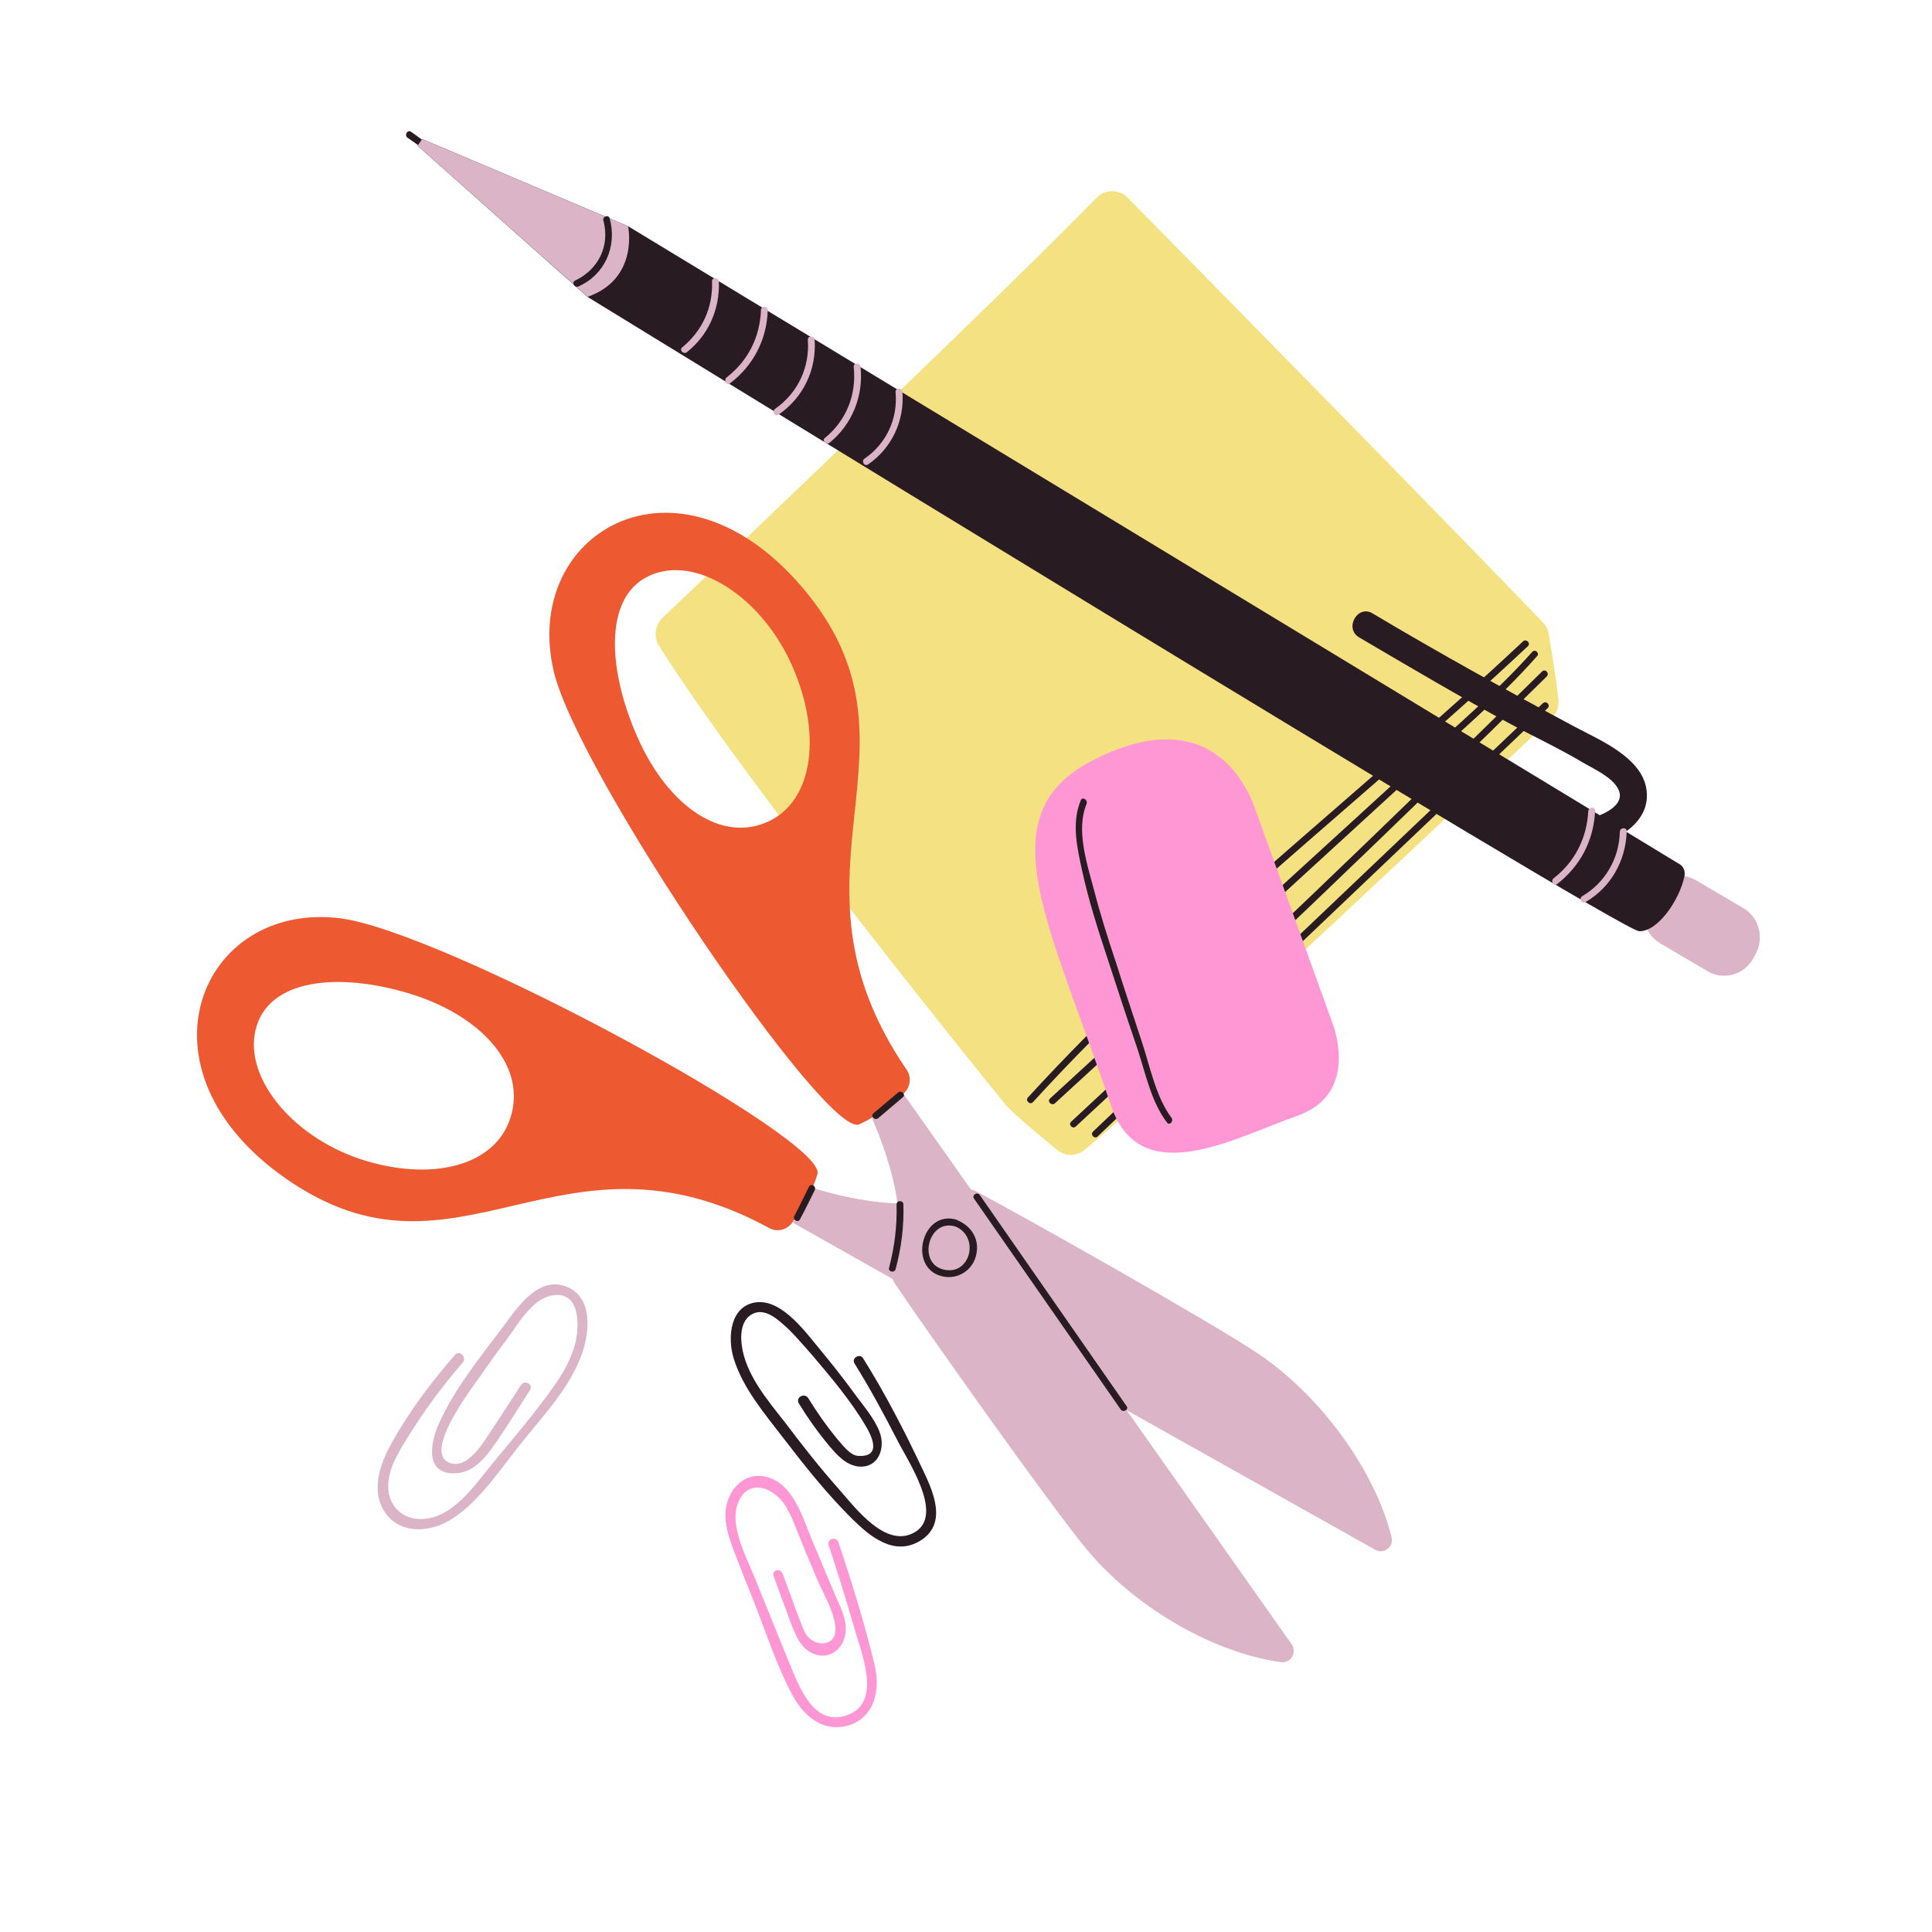 <svg xmlns="http://www.w3.org/2000/svg" xmlns:xlink="http://www.w3.org/1999/xlink" width="50" zoomAndPan="magnify" viewBox="0 0 37.5 37.5" height="50" preserveAspectRatio="xMidYMid meet" version="1.0"><defs><clipPath id="3b4f9b522e"><path d="M 14 14 L 26 14 L 26 33.594 L 14 33.594 Z M 14 14 " clip-rule="nonzero"/></clipPath><clipPath id="81b9444f81"><path d="M 31 17 L 34.289 17 L 34.289 19 L 31 19 Z M 31 17 " clip-rule="nonzero"/></clipPath><clipPath id="bfaa0a44f7"><path d="M 7 2.508 L 9 2.508 L 9 3 L 7 3 Z M 7 2.508 " clip-rule="nonzero"/></clipPath><clipPath id="ea3cd9a856"><path d="M 8 2.508 L 33 2.508 L 33 19 L 8 19 Z M 8 2.508 " clip-rule="nonzero"/></clipPath><clipPath id="6d25c8880d"><path d="M 8 2.508 L 13 2.508 L 13 6 L 8 6 Z M 8 2.508 " clip-rule="nonzero"/></clipPath></defs><path fill="#f4e182" d="M 21.887 3.836 C 23.141 5.109 27.922 9.969 29.953 12.086 C 30.012 12.148 30.051 12.23 30.062 12.316 C 30.102 12.559 30.195 13.094 30.25 13.586 C 30.262 13.719 30.215 13.852 30.117 13.941 C 29.043 14.961 22.594 21.051 21.051 22.32 C 20.898 22.449 20.672 22.449 20.516 22.32 C 20.199 22.059 19.676 21.621 19.527 21.453 C 19.527 21.453 14.605 15.41 12.793 12.539 C 12.68 12.363 12.715 12.137 12.859 11.992 C 14.117 10.801 19.664 5.512 21.281 3.84 C 21.449 3.668 21.723 3.668 21.887 3.836 Z M 21.887 3.836 " fill-opacity="1" fill-rule="nonzero"/><path fill="#281c22" d="M 29.562 12.449 C 29.621 12.391 29.719 12.484 29.656 12.543 C 26.477 15.523 22.988 18.168 20.047 21.395 C 19.988 21.453 19.895 21.359 19.953 21.301 C 22.902 18.074 26.383 15.43 29.562 12.449 Z M 29.742 12.652 C 29.055 13.422 28.262 14.094 27.504 14.793 C 26.715 15.516 25.922 16.242 25.129 16.965 C 23.547 18.414 21.965 19.871 20.383 21.32 C 20.316 21.379 20.414 21.473 20.477 21.414 C 22.059 19.965 23.641 18.508 25.223 17.059 C 26 16.348 26.773 15.637 27.551 14.926 C 28.324 14.215 29.133 13.531 29.832 12.738 C 29.891 12.684 29.801 12.59 29.742 12.652 Z M 29.93 13.035 C 26.93 15.992 23.883 18.906 20.793 21.77 C 20.727 21.832 20.824 21.926 20.883 21.863 C 23.977 19 27.023 16.086 30.023 13.129 C 30.082 13.066 29.992 12.973 29.93 13.035 Z M 29.945 13.652 C 27.035 16.422 24.121 19.191 21.215 21.965 C 21.156 22.023 21.246 22.117 21.305 22.059 C 24.215 19.289 27.129 16.516 30.039 13.746 C 30.102 13.684 30.012 13.59 29.945 13.652 Z M 29.945 13.652 " fill-opacity="1" fill-rule="nonzero"/><path fill="#ed5a32" d="M 17.594 20.758 C 14.957 16.898 18.219 14.504 15.57 11.398 C 13.137 8.551 10.109 10.344 10.75 13.039 C 11.23 15.039 16.043 22.105 16.676 21.824 C 16.992 21.684 17.262 21.469 17.535 21.227 C 17.672 21.113 17.699 20.902 17.594 20.758 Z M 14.914 15.945 C 14.02 16.363 12.984 15.664 12.391 14.348 C 11.797 13.035 11.703 11.59 12.602 11.176 C 13.5 10.758 14.77 11.578 15.363 12.895 C 15.953 14.207 15.805 15.531 14.914 15.945 Z M 15.383 23.723 C 15.59 23.422 15.766 23.125 15.867 22.789 C 16.062 22.113 8.605 18.074 6.602 17.824 C 3.891 17.488 2.5 20.762 5.559 22.883 C 8.902 25.207 10.855 21.621 14.93 23.836 C 15.086 23.922 15.277 23.875 15.383 23.723 Z M 6.988 22.496 C 5.637 22.043 4.68 20.855 4.984 19.906 C 5.289 18.953 6.707 18.879 8.059 19.32 C 9.41 19.77 10.215 20.73 9.91 21.688 C 9.613 22.648 8.348 22.945 6.988 22.496 Z M 6.988 22.496 " fill-opacity="1" fill-rule="nonzero"/><path fill="#dbb4c8" d="M 26.695 30.082 L 21.867 27.371 L 25.07 31.914 C 25.184 32.074 25.051 32.289 24.867 32.262 C 23.535 32.082 22.012 31.184 21.09 30.07 C 20.371 29.203 17.984 25.824 17.375 24.922 C 17.355 24.891 17.336 24.855 17.324 24.824 L 15.391 23.734 L 15.781 23.059 C 15.781 23.059 16.605 23.332 17.422 23.359 C 17.305 22.52 16.926 21.711 16.926 21.711 L 17.539 21.238 L 18.848 23.09 C 18.887 23.098 18.926 23.113 18.965 23.133 C 19.922 23.641 23.496 25.656 24.426 26.277 C 25.617 27.082 26.68 28.512 27.012 29.84 C 27.055 30.023 26.859 30.176 26.695 30.082 Z M 8.836 26.293 C 8.375 26.82 7.945 27.391 7.602 28.008 C 7.371 28.418 7.176 28.977 7.504 29.398 C 7.812 29.793 8.387 29.734 8.77 29.484 C 9.332 29.125 9.746 28.465 10.168 27.949 C 10.582 27.434 11.07 26.918 11.297 26.273 C 11.449 25.844 11.508 25.164 10.984 24.969 C 10.434 24.762 10.023 25.406 9.746 25.777 C 9.305 26.359 8.809 26.977 8.512 27.648 C 8.336 28.043 8.254 28.652 8.883 28.594 C 9.16 28.566 9.363 28.359 9.523 28.145 C 9.793 27.773 10.035 27.371 10.285 26.984 C 10.359 26.875 10.188 26.773 10.113 26.883 C 9.926 27.172 9.738 27.461 9.547 27.75 C 9.395 27.977 9.074 28.547 8.711 28.387 C 8.215 28.164 9.164 26.938 9.344 26.68 C 9.508 26.445 9.672 26.211 9.852 25.977 C 10.051 25.707 10.312 25.246 10.664 25.156 C 11.281 24.996 11.258 25.77 11.152 26.125 C 11.066 26.418 10.914 26.68 10.734 26.93 C 10.379 27.434 9.969 27.91 9.574 28.387 C 9.227 28.809 8.797 29.465 8.195 29.484 C 7.812 29.5 7.535 29.23 7.535 28.848 C 7.535 28.508 7.727 28.203 7.898 27.922 C 8.223 27.398 8.586 26.902 8.988 26.441 C 9.059 26.34 8.922 26.199 8.836 26.293 Z M 8.836 26.293 " fill-opacity="1" fill-rule="nonzero"/><g clip-path="url(#3b4f9b522e)"><path fill="#ff97d5" d="M 24.359 15.691 L 25.855 19.836 C 25.855 19.836 26.43 21.215 25.184 21.656 C 23.938 22.098 22.125 23.125 21.562 21.453 C 20.391 17.957 19.129 15.832 21.195 14.766 C 23.258 13.699 24.09 14.941 24.359 15.691 Z M 15.016 30.594 C 15.133 30.91 15.246 31.223 15.363 31.539 C 15.438 31.727 15.516 31.922 15.688 32.043 C 16.012 32.27 16.387 32.055 16.414 31.668 C 16.434 31.41 16.301 31.172 16.203 30.941 C 16.059 30.594 15.91 30.25 15.766 29.902 C 15.574 29.445 15.383 28.734 14.805 28.652 C 14.422 28.602 14.145 28.914 14.09 29.277 C 14.051 29.539 14.133 29.801 14.223 30.043 C 14.355 30.398 14.5 30.754 14.641 31.109 C 14.875 31.707 15.082 32.344 15.383 32.906 C 15.59 33.285 15.93 33.594 16.379 33.512 C 16.953 33.402 17.098 32.84 16.98 32.336 C 16.789 31.527 16.539 30.727 16.273 29.934 C 16.234 29.816 16.043 29.867 16.082 29.988 C 16.254 30.504 16.414 31.023 16.566 31.547 C 16.703 32.051 17.152 33.055 16.426 33.297 C 15.781 33.512 15.504 32.715 15.312 32.258 C 15.102 31.742 14.891 31.223 14.684 30.707 C 14.516 30.266 14.098 29.559 14.363 29.09 C 14.586 28.695 15.035 28.902 15.234 29.211 C 15.379 29.438 15.469 29.715 15.57 29.961 C 15.668 30.191 15.762 30.426 15.859 30.652 C 15.984 30.949 16.223 31.324 16.215 31.645 C 16.203 31.98 15.781 31.961 15.637 31.707 C 15.574 31.598 15.535 31.465 15.488 31.352 C 15.391 31.09 15.297 30.828 15.199 30.566 C 15.16 30.418 14.969 30.473 15.016 30.594 Z M 15.016 30.594 " fill-opacity="1" fill-rule="nonzero"/></g><path fill="#281c22" d="M 17.402 23.379 C 17.402 23.293 17.535 23.293 17.535 23.379 C 17.547 23.809 17.496 24.219 17.383 24.637 C 17.355 24.715 17.23 24.684 17.258 24.602 C 17.363 24.199 17.414 23.797 17.402 23.379 Z M 17.43 21.207 C 17.27 21.34 17.113 21.473 16.953 21.609 C 16.887 21.664 16.98 21.758 17.047 21.703 C 17.203 21.57 17.363 21.434 17.52 21.301 C 17.594 21.246 17.496 21.152 17.43 21.207 Z M 15.699 23.039 C 15.609 23.227 15.516 23.414 15.418 23.602 C 15.379 23.676 15.488 23.742 15.527 23.668 C 15.629 23.48 15.719 23.293 15.812 23.105 C 15.852 23.023 15.742 22.957 15.699 23.039 Z M 18.906 23.266 C 19.855 24.629 20.805 25.996 21.754 27.359 C 21.801 27.426 21.918 27.359 21.867 27.293 C 20.918 25.93 19.969 24.562 19.02 23.199 C 18.973 23.125 18.859 23.191 18.906 23.266 Z M 18.938 24.395 C 18.852 24.684 18.562 24.844 18.277 24.77 C 17.613 24.602 17.898 23.469 18.57 23.676 C 18.574 23.676 18.582 23.676 18.582 23.684 C 18.871 23.805 19.031 24.078 18.938 24.395 Z M 18.551 23.809 C 18.027 23.637 17.797 24.516 18.312 24.641 C 18.832 24.77 19.023 24.012 18.551 23.809 Z M 22.738 21.695 C 22.434 21.293 22.316 20.676 22.156 20.199 C 21.992 19.695 21.82 19.191 21.664 18.691 C 21.504 18.215 21.352 17.73 21.227 17.246 C 21.094 16.75 20.883 16.102 21.09 15.605 C 21.121 15.523 21.008 15.457 20.977 15.535 C 20.793 15.98 20.91 16.469 21.008 16.918 C 21.133 17.488 21.312 18.047 21.496 18.602 C 21.688 19.191 21.879 19.777 22.078 20.359 C 22.234 20.832 22.348 21.395 22.652 21.789 C 22.699 21.855 22.789 21.762 22.738 21.695 Z M 15.504 27.238 C 15.676 27.52 15.867 27.789 16.078 28.043 C 16.234 28.23 16.414 28.438 16.664 28.465 C 17.051 28.5 17.191 28.109 17.074 27.797 C 16.969 27.52 16.734 27.258 16.566 27.023 C 16.367 26.754 16.164 26.492 15.953 26.238 C 15.668 25.902 15.199 25.219 14.684 25.277 C 14.164 25.34 14.117 25.969 14.242 26.371 C 14.422 26.949 14.832 27.426 15.191 27.895 C 15.613 28.445 16.043 28.988 16.539 29.48 C 16.883 29.82 17.348 30.211 17.855 29.91 C 18.406 29.578 18.109 28.941 17.902 28.508 C 17.555 27.773 17.184 27.051 16.754 26.367 C 16.691 26.258 16.52 26.359 16.586 26.465 C 16.887 26.949 17.156 27.445 17.414 27.949 C 17.621 28.359 18.324 29.391 17.766 29.734 C 17.203 30.078 16.605 29.27 16.281 28.902 C 15.91 28.484 15.57 28.051 15.234 27.605 C 14.895 27.172 14.461 26.668 14.395 26.09 C 14.367 25.863 14.402 25.562 14.664 25.48 C 14.855 25.426 15.043 25.566 15.172 25.68 C 15.383 25.855 15.562 26.078 15.742 26.277 C 16.121 26.723 16.52 27.191 16.816 27.699 C 16.895 27.836 17.145 28.293 16.648 28.258 C 16.492 28.246 16.328 28.016 16.227 27.902 C 16.031 27.66 15.852 27.406 15.688 27.137 C 15.609 27.023 15.438 27.129 15.504 27.238 Z M 15.504 27.238 " fill-opacity="1" fill-rule="nonzero"/><g clip-path="url(#81b9444f81)"><path fill="#dbb4c8" d="M 34.074 18.523 L 34.027 18.609 C 33.848 18.926 33.453 19.031 33.145 18.852 L 32.227 18.312 C 31.918 18.133 31.812 17.73 31.988 17.414 L 32.035 17.328 C 32.215 17.012 32.609 16.906 32.918 17.086 L 33.836 17.625 C 34.145 17.805 34.25 18.207 34.074 18.523 Z M 34.074 18.523 " fill-opacity="1" fill-rule="nonzero"/></g><g clip-path="url(#bfaa0a44f7)"><path fill="#281c22" d="M 8.234 2.742 C 8.309 2.789 8.242 2.91 8.168 2.855 C 8.086 2.797 8 2.734 7.914 2.676 C 7.84 2.629 7.906 2.508 7.98 2.559 C 8.07 2.621 8.148 2.68 8.234 2.742 Z M 8.234 2.742 " fill-opacity="1" fill-rule="nonzero"/></g><g clip-path="url(#ea3cd9a856)"><path fill="#281c22" d="M 32.695 17.008 C 32.598 17.477 32.168 18.094 31.812 18.074 C 31.41 18.051 11.402 5.762 11.402 5.762 L 8.105 2.828 L 8.195 2.699 L 12.191 4.391 L 31.051 15.824 C 31.305 15.719 31.582 15.523 31.363 15.242 C 31.223 15.055 30.926 14.918 30.73 14.805 C 30.281 14.535 29.805 14.316 29.344 14.066 C 28.344 13.531 27.359 12.945 26.379 12.371 C 26.086 12.195 26.352 11.73 26.641 11.906 C 27.941 12.68 29.246 13.402 30.578 14.113 C 31.047 14.363 31.824 14.684 31.949 15.273 C 32.027 15.656 31.836 15.945 31.559 16.141 L 32.574 16.758 C 32.676 16.805 32.715 16.906 32.695 17.008 Z M 32.695 17.008 " fill-opacity="1" fill-rule="nonzero"/></g><g clip-path="url(#6d25c8880d)"><path fill="#dbb4c8" d="M 11.406 5.762 L 8.105 2.828 L 8.195 2.699 L 12.191 4.391 C 12.191 4.391 12.41 5.406 11.406 5.762 Z M 11.406 5.762 " fill-opacity="1" fill-rule="nonzero"/></g><path fill="#281c22" d="M 11.711 4.277 C 11.691 4.199 11.816 4.156 11.836 4.246 C 11.98 4.789 11.738 5.332 11.23 5.559 C 11.152 5.594 11.086 5.48 11.164 5.445 C 11.617 5.23 11.844 4.77 11.711 4.277 Z M 11.711 4.277 " fill-opacity="1" fill-rule="nonzero"/><path fill="#dbb4c8" d="M 13.82 5.465 C 13.816 5.379 13.945 5.379 13.953 5.465 C 13.973 6.004 13.75 6.504 13.332 6.836 C 13.266 6.887 13.176 6.793 13.242 6.742 C 13.629 6.426 13.84 5.969 13.82 5.465 Z M 14.77 6.023 C 14.75 6.547 14.516 7.008 14.105 7.324 C 14.039 7.379 14.105 7.492 14.172 7.438 C 14.621 7.098 14.883 6.594 14.902 6.023 C 14.902 5.934 14.77 5.934 14.77 6.023 Z M 15.68 6.594 C 15.719 7.129 15.488 7.625 15.047 7.934 C 14.977 7.98 15.043 8.102 15.113 8.047 C 15.59 7.719 15.852 7.176 15.812 6.594 C 15.805 6.512 15.676 6.512 15.68 6.594 Z M 16.57 7.121 C 16.629 7.66 16.426 8.164 16.012 8.5 C 15.945 8.551 16.035 8.645 16.102 8.594 C 16.539 8.238 16.762 7.688 16.703 7.121 C 16.695 7.035 16.566 7.035 16.57 7.121 Z M 17.383 7.613 C 17.43 8.129 17.203 8.613 16.781 8.902 C 16.711 8.949 16.777 9.062 16.848 9.016 C 17.309 8.699 17.559 8.168 17.516 7.605 C 17.508 7.523 17.375 7.523 17.383 7.613 Z M 30.828 15.746 C 30.801 16.27 30.566 16.73 30.156 17.047 C 30.09 17.102 30.156 17.215 30.223 17.16 C 30.672 16.812 30.934 16.316 30.961 15.738 C 30.969 15.656 30.836 15.656 30.828 15.746 Z M 31.441 16.141 C 31.43 16.664 31.156 17.133 30.711 17.395 C 30.637 17.434 30.703 17.555 30.777 17.508 C 31.266 17.223 31.555 16.711 31.574 16.141 C 31.582 16.055 31.449 16.055 31.441 16.141 Z M 31.441 16.141 " fill-opacity="1" fill-rule="nonzero"/></svg>